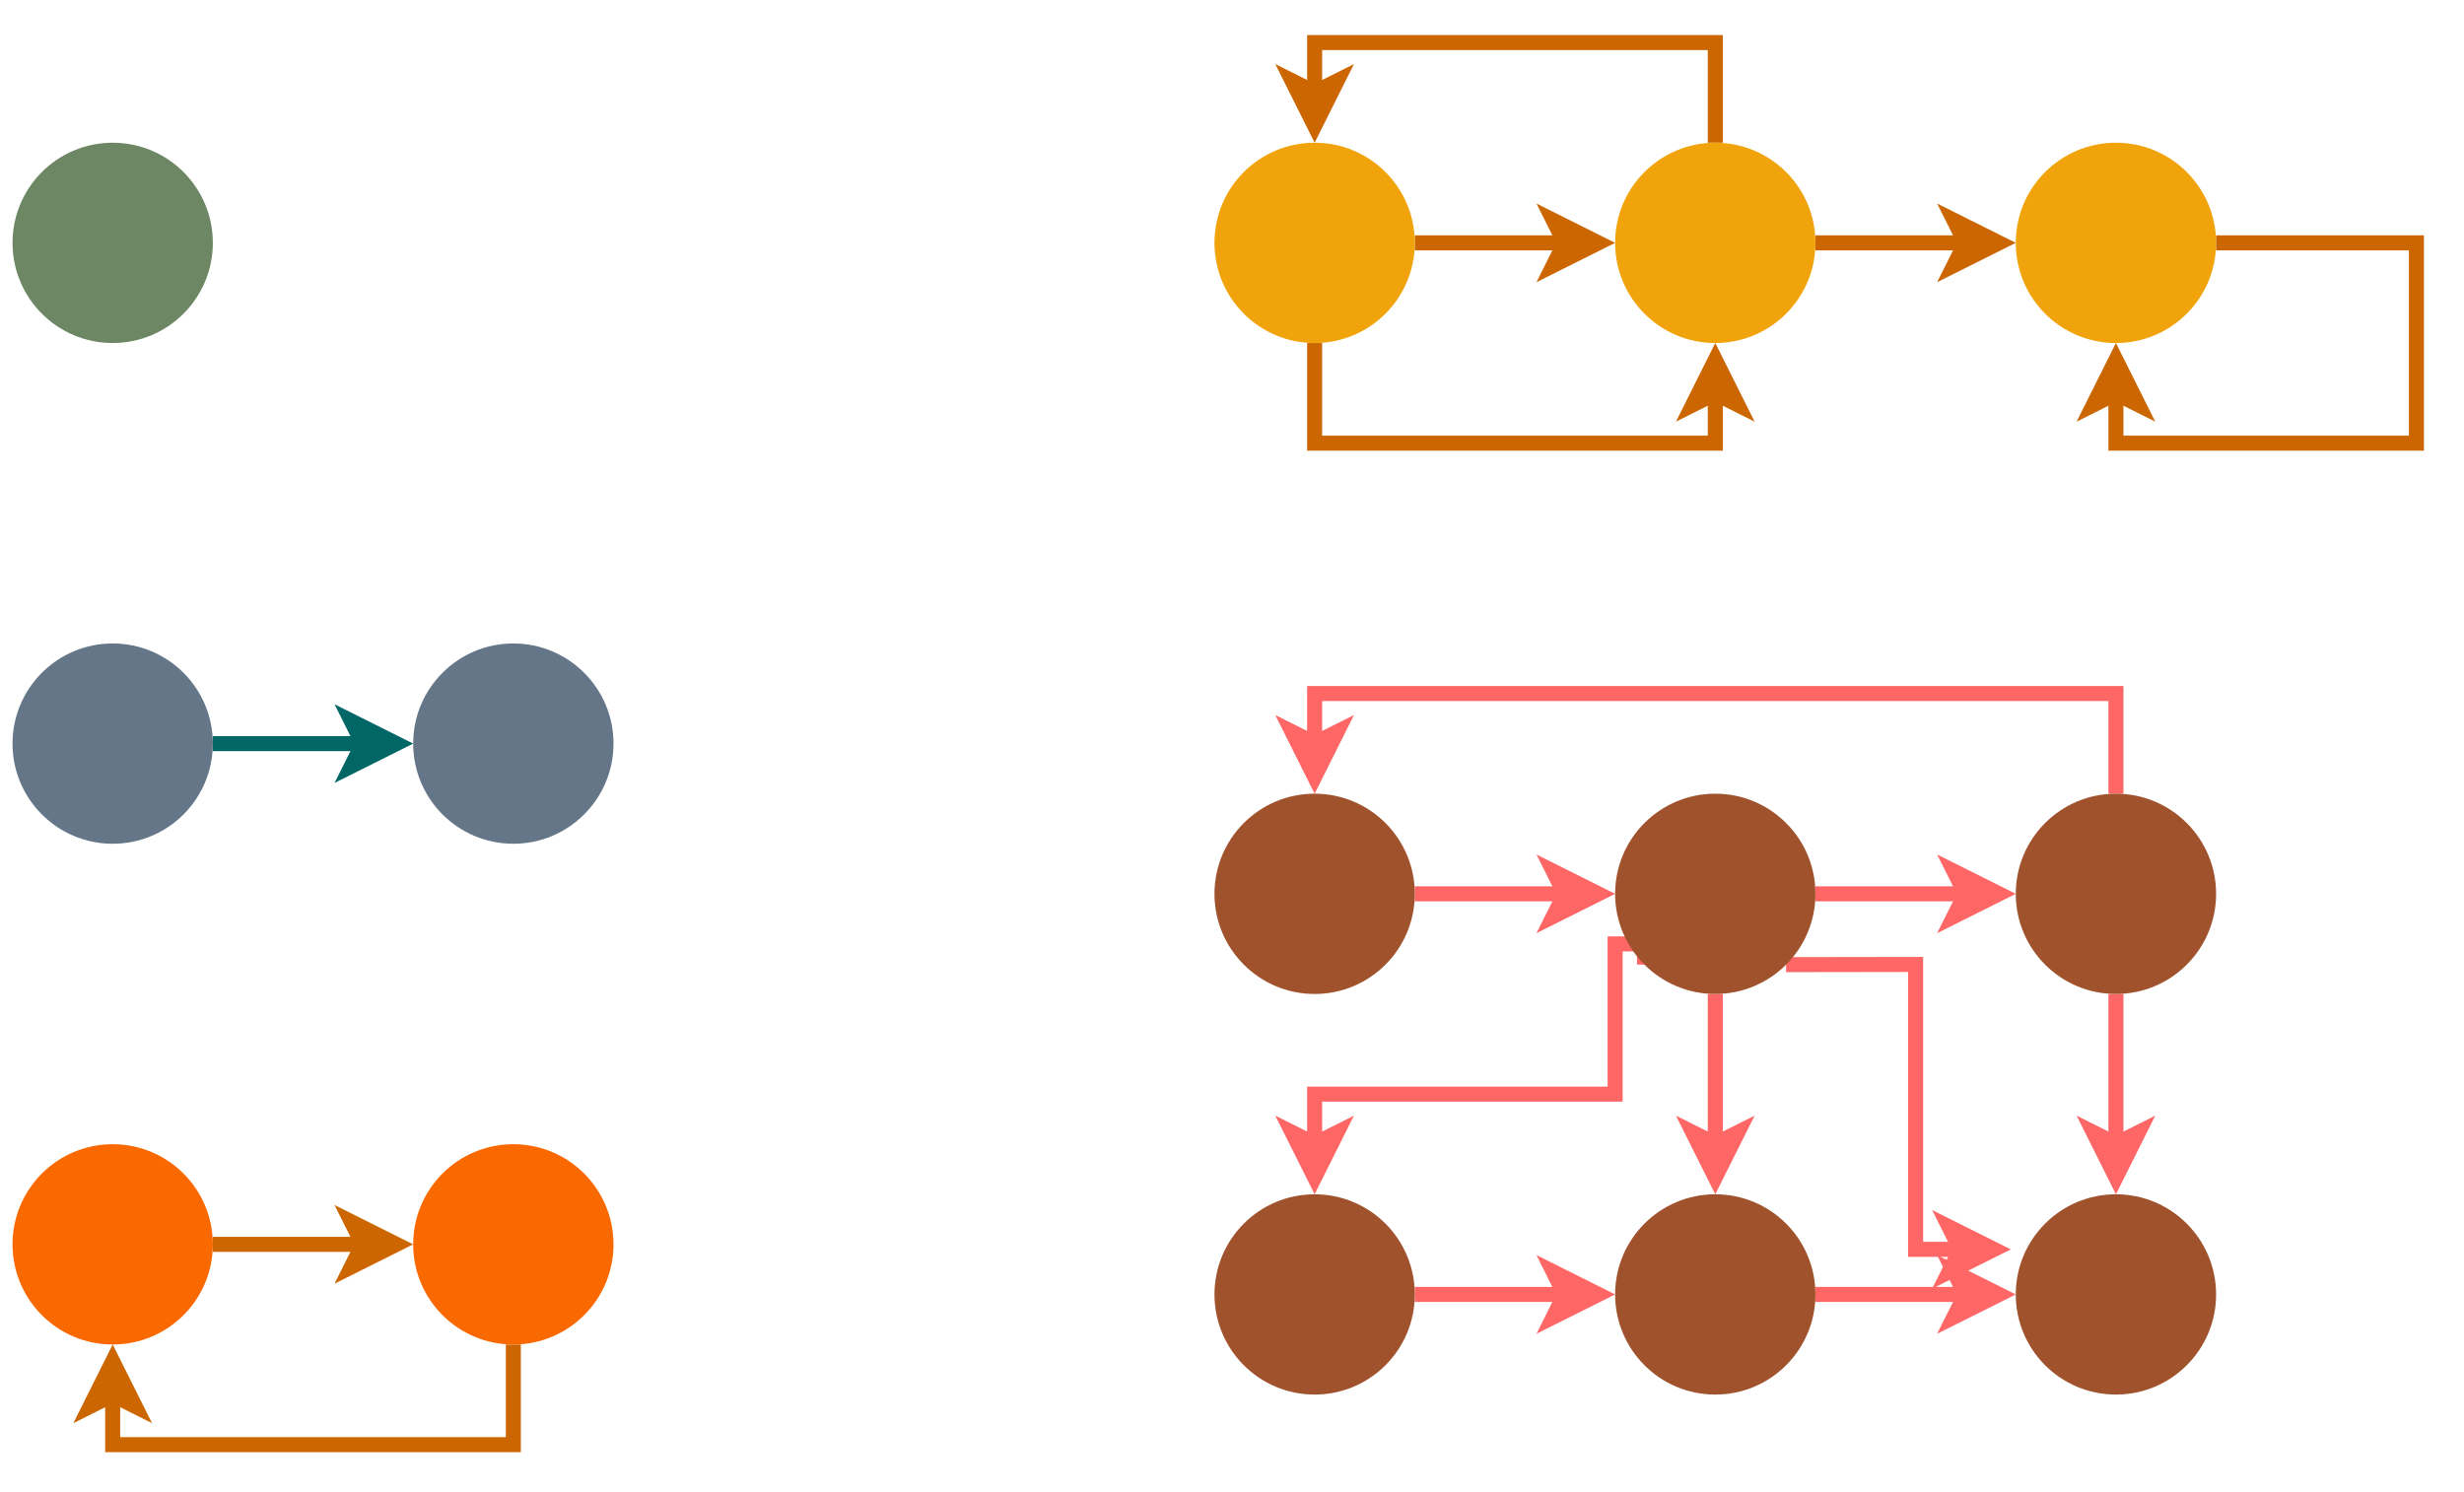 <?xml version="1.0" encoding="UTF-8"?>
<!DOCTYPE svg PUBLIC "-//W3C//DTD SVG 1.1//EN" "http://www.w3.org/Graphics/SVG/1.1/DTD/svg11.dtd">
<svg xmlns="http://www.w3.org/2000/svg" xmlns:xlink="http://www.w3.org/1999/xlink" version="1.1" width="492px" height="298px" viewBox="-0.5 -0.5 492 298"><defs/><g><ellipse cx="22" cy="48" rx="20" ry="20" fill="#6d8764" stroke="none" pointer-events="all"/><path d="M 42 148 L 71.9 148" fill="none" stroke="#006666" stroke-width="3" stroke-miterlimit="10" pointer-events="stroke"/><path d="M 78.65 148 L 69.65 152.5 L 71.9 148 L 69.65 143.5 Z" fill="#006666" stroke="#006666" stroke-width="3" stroke-miterlimit="10" pointer-events="all"/><ellipse cx="22" cy="148" rx="20" ry="20" fill="#647687" stroke="none" pointer-events="all"/><ellipse cx="102" cy="148" rx="20" ry="20" fill="#647687" stroke="none" pointer-events="all"/><path d="M 42 248 L 71.9 248" fill="none" stroke="#cc6600" stroke-width="3" stroke-miterlimit="10" pointer-events="stroke"/><path d="M 78.65 248 L 69.65 252.5 L 71.9 248 L 69.65 243.5 Z" fill="#cc6600" stroke="#cc6600" stroke-width="3" stroke-miterlimit="10" pointer-events="all"/><ellipse cx="22" cy="248" rx="20" ry="20" fill="#fa6800" stroke="none" pointer-events="all"/><path d="M 102 268 L 102 288 L 22 288 L 22 278.1" fill="none" stroke="#cc6600" stroke-width="3" stroke-miterlimit="10" pointer-events="stroke"/><path d="M 22 271.35 L 26.5 280.35 L 22 278.1 L 17.5 280.35 Z" fill="#cc6600" stroke="#cc6600" stroke-width="3" stroke-miterlimit="10" pointer-events="all"/><ellipse cx="102" cy="248" rx="20" ry="20" fill="#fa6800" stroke="none" pointer-events="all"/><path d="M 282 48 L 311.9 48" fill="none" stroke="#cc6600" stroke-width="3" stroke-miterlimit="10" pointer-events="stroke"/><path d="M 318.65 48 L 309.65 52.5 L 311.9 48 L 309.65 43.5 Z" fill="#cc6600" stroke="#cc6600" stroke-width="3" stroke-miterlimit="10" pointer-events="all"/><path d="M 262 68 L 262 88 L 342 88 L 342 78.1" fill="none" stroke="#cc6600" stroke-width="3" stroke-miterlimit="10" pointer-events="stroke"/><path d="M 342 71.35 L 346.5 80.35 L 342 78.1 L 337.5 80.35 Z" fill="#cc6600" stroke="#cc6600" stroke-width="3" stroke-miterlimit="10" pointer-events="all"/><ellipse cx="262" cy="48" rx="20" ry="20" fill="#f0a30a" stroke="none" pointer-events="all"/><path d="M 342 28 L 342 8 L 262 8 L 262 17.9" fill="none" stroke="#cc6600" stroke-width="3" stroke-miterlimit="10" pointer-events="stroke"/><path d="M 262 24.65 L 257.5 15.65 L 262 17.9 L 266.5 15.65 Z" fill="#cc6600" stroke="#cc6600" stroke-width="3" stroke-miterlimit="10" pointer-events="all"/><path d="M 362 48 L 391.9 48" fill="none" stroke="#cc6600" stroke-width="3" stroke-miterlimit="10" pointer-events="stroke"/><path d="M 398.65 48 L 389.65 52.5 L 391.9 48 L 389.65 43.5 Z" fill="#cc6600" stroke="#cc6600" stroke-width="3" stroke-miterlimit="10" pointer-events="all"/><ellipse cx="342" cy="48" rx="20" ry="20" fill="#f0a30a" stroke="none" pointer-events="all"/><ellipse cx="422" cy="48" rx="20" ry="20" fill="#f0a30a" stroke="none" pointer-events="all"/><path d="M 282 178 L 311.9 178" fill="none" stroke="#ff6666" stroke-width="3" stroke-miterlimit="10" pointer-events="stroke"/><path d="M 318.65 178 L 309.65 182.5 L 311.9 178 L 309.65 173.5 Z" fill="#ff6666" stroke="#ff6666" stroke-width="3" stroke-miterlimit="10" pointer-events="all"/><ellipse cx="262" cy="178" rx="20" ry="20" fill="#a0522d" stroke="none" pointer-events="all"/><path d="M 327.86 192.14 L 327.9 188 L 322 188 L 322 218 L 262 218 L 262 227.9" fill="none" stroke="#ff6666" stroke-width="3" stroke-miterlimit="10" pointer-events="stroke"/><path d="M 262 234.65 L 257.5 225.65 L 262 227.9 L 266.5 225.65 Z" fill="#ff6666" stroke="#ff6666" stroke-width="3" stroke-miterlimit="10" pointer-events="all"/><path d="M 362 178 L 391.9 178" fill="none" stroke="#ff6666" stroke-width="3" stroke-miterlimit="10" pointer-events="stroke"/><path d="M 398.65 178 L 389.65 182.5 L 391.9 178 L 389.65 173.5 Z" fill="#ff6666" stroke="#ff6666" stroke-width="3" stroke-miterlimit="10" pointer-events="all"/><path d="M 342 198 L 342 227.9" fill="none" stroke="#ff6666" stroke-width="3" stroke-miterlimit="10" pointer-events="stroke"/><path d="M 342 234.65 L 337.5 225.65 L 342 227.9 L 346.5 225.65 Z" fill="#ff6666" stroke="#ff6666" stroke-width="3" stroke-miterlimit="10" pointer-events="all"/><path d="M 356.14 192.14 L 382 192.1 L 382 249 L 390.9 249" fill="none" stroke="#ff6666" stroke-width="3" stroke-miterlimit="10" pointer-events="stroke"/><path d="M 397.65 249 L 388.65 253.5 L 390.9 249 L 388.65 244.5 Z" fill="#ff6666" stroke="#ff6666" stroke-width="3" stroke-miterlimit="10" pointer-events="all"/><ellipse cx="342" cy="178" rx="20" ry="20" fill="#a0522d" stroke="none" pointer-events="all"/><path d="M 422 198 L 422 227.9" fill="none" stroke="#ff6666" stroke-width="3" stroke-miterlimit="10" pointer-events="stroke"/><path d="M 422 234.65 L 417.5 225.65 L 422 227.9 L 426.5 225.65 Z" fill="#ff6666" stroke="#ff6666" stroke-width="3" stroke-miterlimit="10" pointer-events="all"/><path d="M 422 158 L 422 138 L 262 138 L 262 147.9" fill="none" stroke="#ff6666" stroke-width="3" stroke-miterlimit="10" pointer-events="stroke"/><path d="M 262 154.65 L 257.5 145.65 L 262 147.9 L 266.5 145.65 Z" fill="#ff6666" stroke="#ff6666" stroke-width="3" stroke-miterlimit="10" pointer-events="all"/><ellipse cx="422" cy="178" rx="20" ry="20" fill="#a0522d" stroke="none" pointer-events="all"/><path d="M 282 258 L 311.9 258" fill="none" stroke="#ff6666" stroke-width="3" stroke-miterlimit="10" pointer-events="stroke"/><path d="M 318.65 258 L 309.65 262.5 L 311.9 258 L 309.65 253.5 Z" fill="#ff6666" stroke="#ff6666" stroke-width="3" stroke-miterlimit="10" pointer-events="all"/><ellipse cx="262" cy="258" rx="20" ry="20" fill="#a0522d" stroke="none" pointer-events="all"/><path d="M 362 258 L 391.9 258" fill="none" stroke="#ff6666" stroke-width="3" stroke-miterlimit="10" pointer-events="stroke"/><path d="M 398.65 258 L 389.65 262.5 L 391.9 258 L 389.65 253.5 Z" fill="#ff6666" stroke="#ff6666" stroke-width="3" stroke-miterlimit="10" pointer-events="all"/><ellipse cx="342" cy="258" rx="20" ry="20" fill="#a0522d" stroke="none" pointer-events="all"/><ellipse cx="422" cy="258" rx="20" ry="20" fill="#a0522d" stroke="none" pointer-events="all"/><path d="M 442 48 L 482 48 L 482 88 L 422 88 L 422 78.1" fill="none" stroke="#cc6600" stroke-width="3" stroke-miterlimit="10" pointer-events="stroke"/><path d="M 422 71.35 L 426.5 80.35 L 422 78.1 L 417.5 80.35 Z" fill="#cc6600" stroke="#cc6600" stroke-width="3" stroke-miterlimit="10" pointer-events="all"/></g></svg>